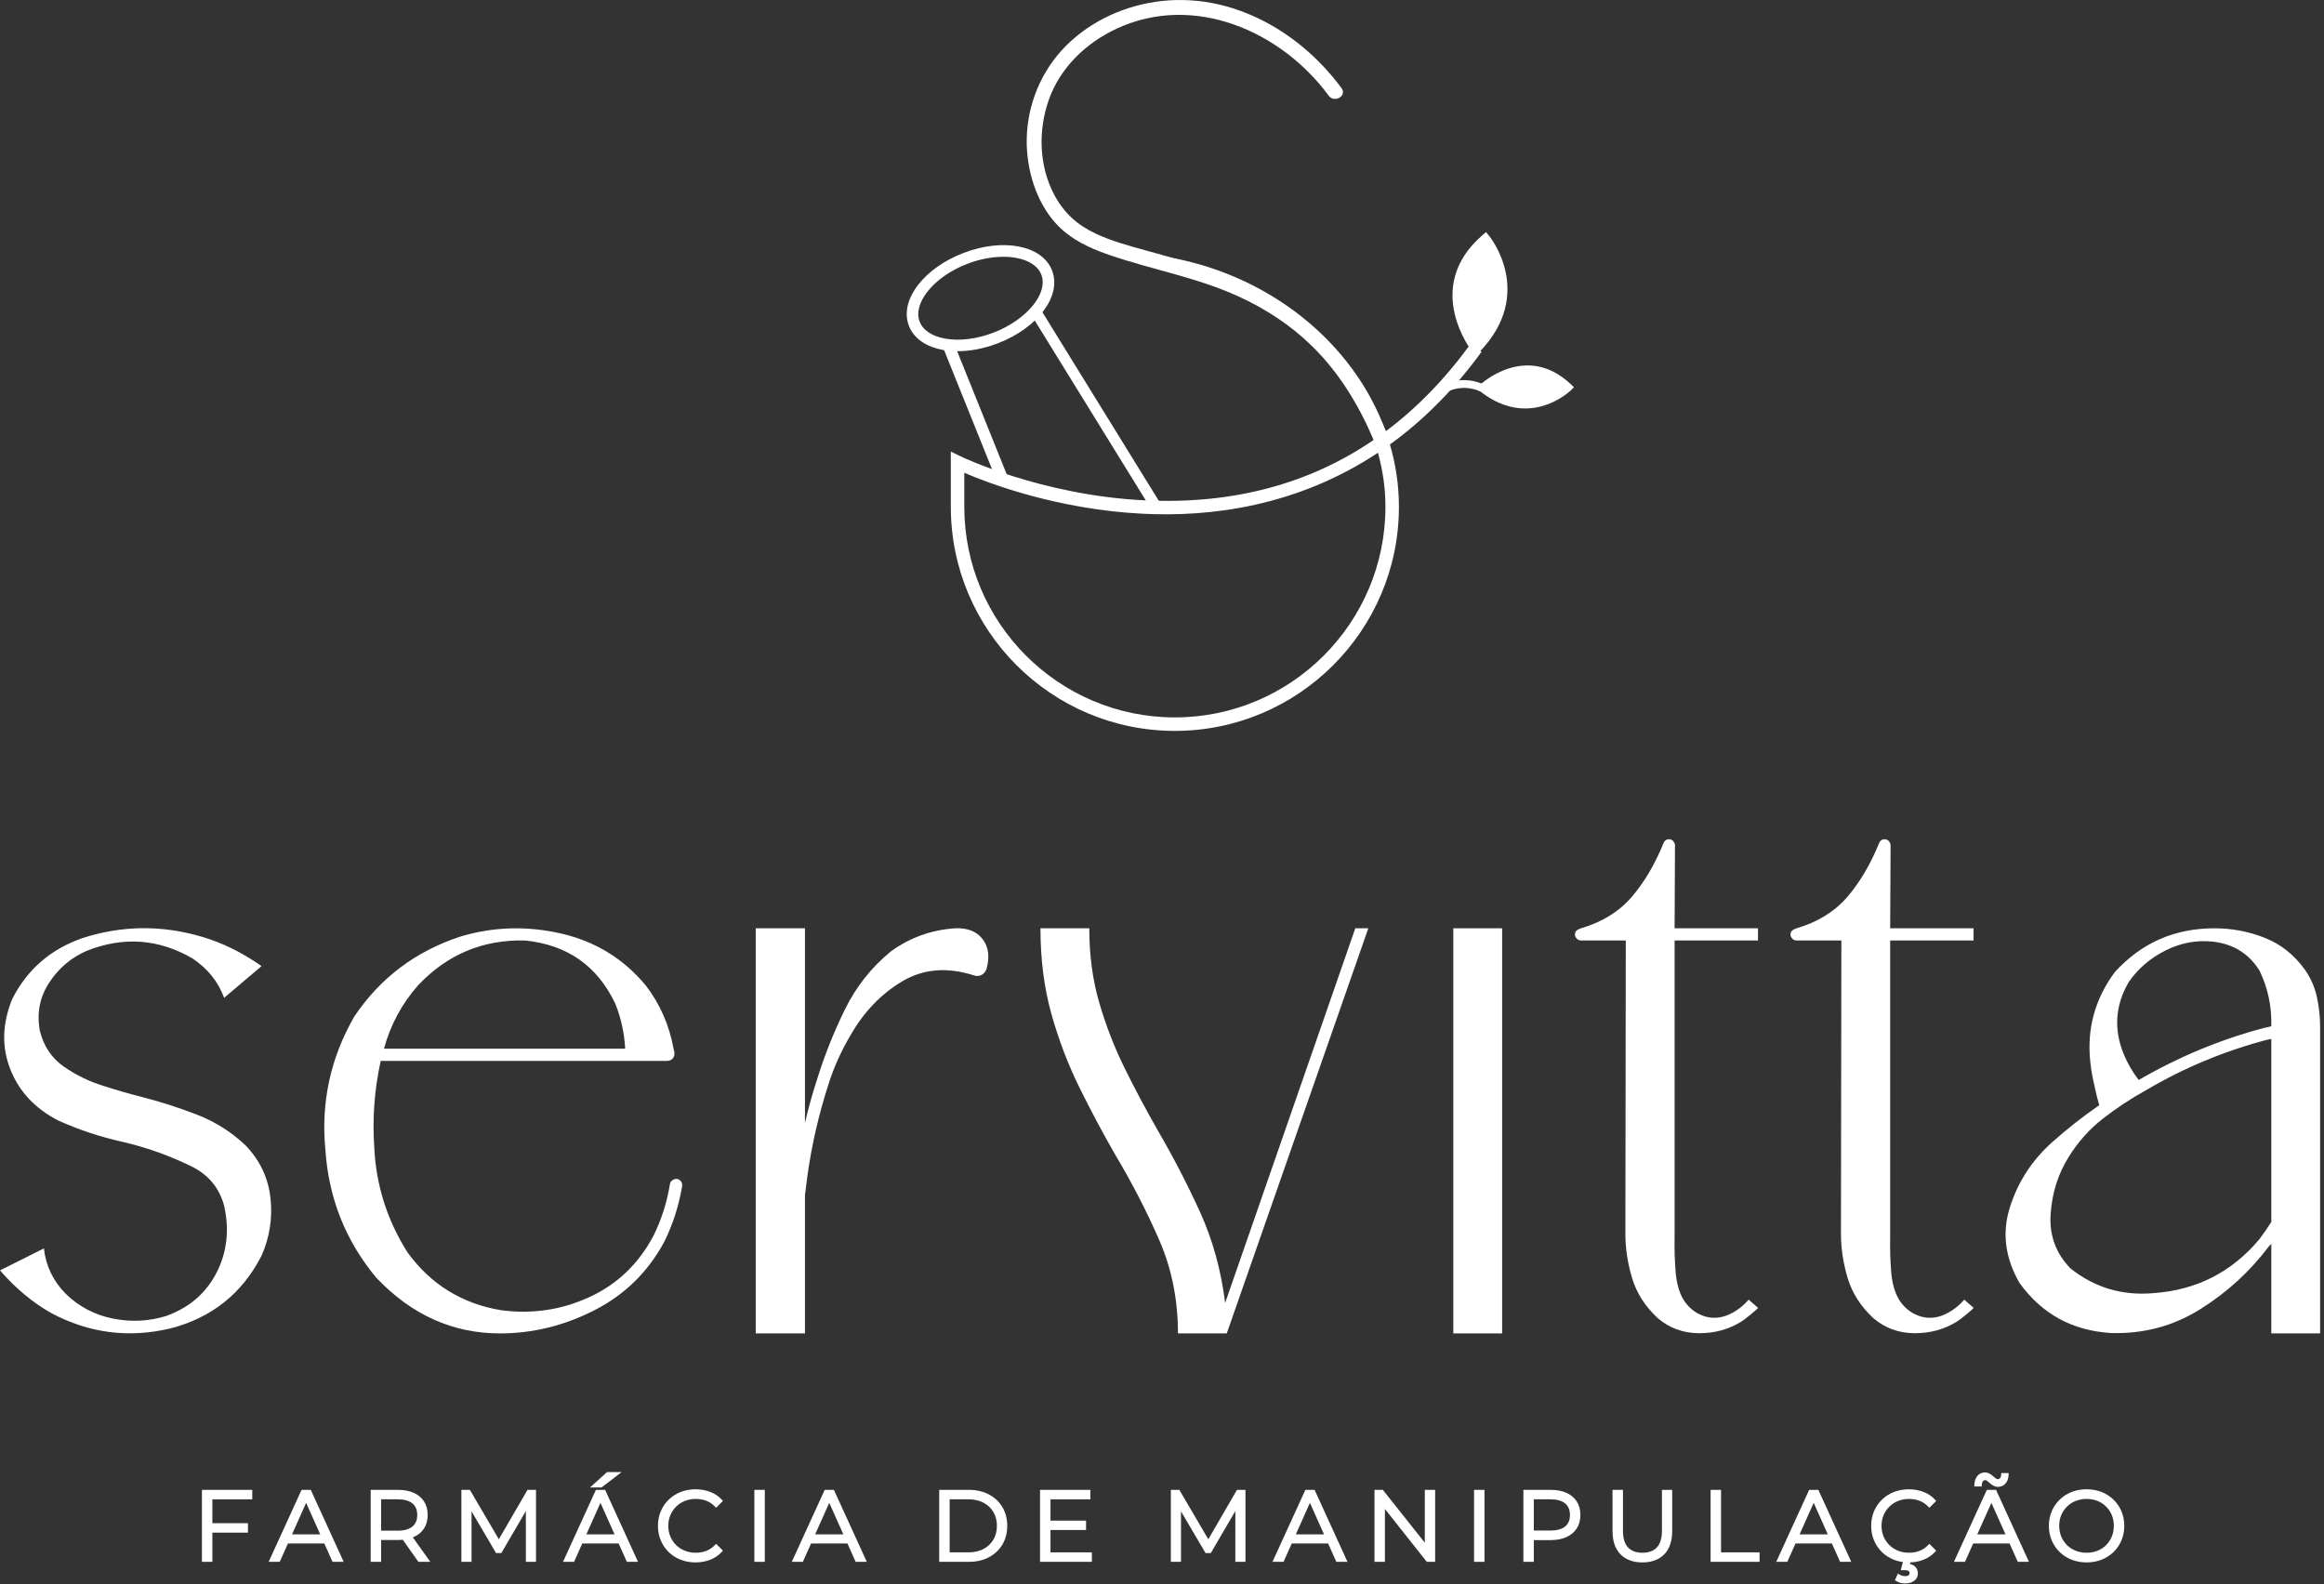 <svg xmlns="http://www.w3.org/2000/svg" fill="none" viewBox="0 0 201 137" height="137" width="201">
<rect x="0" y="0" width="201" height="137" fill="#333333" stroke="none"/>
<g clip-path="url(#clip0_98_4)">
<path fill="white" d="M9.006 93.938C10.014 94.267 11.069 94.572 12.172 94.853C13.837 95.275 15.467 95.797 17.062 96.418C18.657 97.04 20.064 97.937 21.284 99.11C22.503 100.4 23.206 101.906 23.394 103.63C23.582 105.354 23.324 107.014 22.62 108.608C20.932 111.892 18.293 113.991 14.705 114.905C11.117 115.75 7.692 115.304 4.433 113.569C2.814 112.654 1.337 111.423 0 109.875L3.799 107.975C3.963 109.476 4.585 110.778 5.664 111.88C6.812 113.006 8.179 113.727 9.762 114.043C11.345 114.36 12.887 114.284 14.389 113.815C16.382 113.088 17.83 111.839 18.733 110.068C19.636 108.298 19.853 106.369 19.384 104.281C18.985 102.804 18.105 101.702 16.745 100.974C14.775 99.989 12.723 99.25 10.589 98.758C8.689 98.336 6.848 97.726 5.066 96.929C3.049 95.897 1.659 94.419 0.897 92.496C0.135 90.573 0.187 88.544 1.055 86.41C2.345 83.854 4.374 82.095 7.141 81.133C10.565 80.031 14.013 79.996 17.484 81.028C19.243 81.544 20.955 82.388 22.62 83.56L19.384 86.304C18.868 84.897 17.953 83.76 16.64 82.892C13.732 81.203 10.695 80.981 7.529 82.224C6.168 82.81 5.077 83.731 4.257 84.985C3.435 86.24 3.166 87.629 3.448 89.154C3.776 90.491 4.473 91.529 5.541 92.267C6.608 93.006 7.763 93.564 9.006 93.938Z"></path>
<path fill="white" d="M36.164 85.214C34.757 86.809 33.772 88.638 33.209 90.702H54.071C54 89.365 53.719 88.075 53.226 86.832C51.678 83.549 49.075 81.719 45.417 81.344C41.781 81.251 38.697 82.54 36.164 85.214ZM58.538 101.959C58.679 101.983 58.796 102.053 58.89 102.17C58.984 102.288 59.019 102.429 58.996 102.593C58.715 104.281 58.198 105.888 57.448 107.412C56.041 110.015 54.029 111.985 51.415 113.322C48.799 114.659 46.073 115.328 43.236 115.328C39.155 115.328 35.59 113.721 32.541 110.508C29.89 107.319 28.425 103.636 28.143 99.462C27.744 95.358 28.577 91.511 30.641 87.922C32.893 84.569 35.965 82.259 39.858 80.992C42.696 80.148 45.593 80.066 48.547 80.746C51.502 81.427 53.942 82.927 55.865 85.249C57.084 86.844 57.882 88.662 58.257 90.702C58.28 90.796 58.304 90.901 58.328 91.019C58.351 91.23 58.304 91.406 58.187 91.546C58.069 91.687 57.905 91.757 57.694 91.757H32.928C32.388 94.22 32.2 96.682 32.365 99.145C32.506 102.452 33.467 105.513 35.249 108.327C37.267 111.095 39.964 112.759 43.341 113.322C46.015 113.674 48.553 113.299 50.958 112.196C53.361 111.095 55.208 109.336 56.498 106.92C57.202 105.513 57.682 104.012 57.941 102.417C57.964 102.276 58.034 102.165 58.152 102.082C58.269 102.001 58.398 101.959 58.538 101.959Z"></path>
<path fill="white" d="M82.602 80.288C83.68 80.242 84.477 80.558 84.994 81.238C85.509 81.919 85.615 82.786 85.31 83.842C85.216 84.076 85.069 84.241 84.87 84.334C84.671 84.428 84.466 84.44 84.255 84.369C81.933 83.619 79.857 83.789 78.028 84.879C76.198 85.97 74.709 87.524 73.56 89.541C72.763 90.877 72.129 92.285 71.661 93.762C70.816 96.366 70.206 99.016 69.831 101.713C69.761 102.253 69.69 102.803 69.62 103.366V115.327H65.363V80.288H69.62V97.139C69.902 95.897 70.241 94.665 70.64 93.445C71.274 91.382 72.077 89.353 73.05 87.359C74.023 85.366 75.354 83.678 77.043 82.294C78.684 81.098 80.537 80.429 82.602 80.288Z"></path>
<path fill="white" d="M105.961 112.689L117.218 80.289H118.344L106.101 115.327H101.88C101.88 112.42 101.34 109.728 100.261 107.254C99.183 104.779 97.916 102.323 96.462 99.884C95.383 98.007 94.351 96.073 93.366 94.079C92.381 92.086 91.572 89.963 90.939 87.712C90.306 85.46 89.989 82.986 89.989 80.289H94.211C94.211 82.61 94.498 84.756 95.073 86.727C95.647 88.697 96.38 90.585 97.271 92.39C98.162 94.196 99.124 96.002 100.156 97.808C101.469 100.059 102.677 102.393 103.78 104.809C104.882 107.224 105.609 109.851 105.961 112.689Z"></path>
<path fill="white" d="M129.918 80.289H125.696V115.327H129.918V80.289Z"></path>
<path fill="white" d="M144.869 73.077C144.869 74.32 144.857 76.724 144.834 80.288H152.046V81.344H144.834V106.99C144.811 107.975 144.84 108.977 144.922 109.997C145.004 111.018 145.244 111.845 145.643 112.478C146.065 113.111 146.611 113.551 147.279 113.797C147.947 114.043 148.634 114.038 149.337 113.779C150.087 113.475 150.72 113.017 151.237 112.407C151.4 112.548 151.536 112.666 151.641 112.759C151.747 112.853 151.882 112.97 152.046 113.111C152.046 113.134 151.981 113.205 151.852 113.322C151.723 113.439 151.571 113.568 151.395 113.709C151.219 113.85 151.055 113.979 150.902 114.096C150.75 114.213 150.65 114.284 150.604 114.307C149.501 114.988 148.27 115.322 146.91 115.31C145.549 115.298 144.365 114.858 143.357 113.99C142.278 112.982 141.545 111.833 141.158 110.543C140.771 109.253 140.577 107.975 140.577 106.708L140.612 81.344H136.743C136.602 81.344 136.479 81.291 136.373 81.186C136.268 81.08 136.215 80.957 136.215 80.816C136.215 80.652 136.279 80.529 136.409 80.447C136.537 80.365 136.649 80.312 136.743 80.288C138.572 79.749 140.032 78.846 141.123 77.579C142.213 76.313 143.133 74.754 143.884 72.901C143.977 72.689 144.131 72.584 144.342 72.584C144.482 72.584 144.599 72.631 144.693 72.725C144.787 72.819 144.845 72.936 144.869 73.077Z"></path>
<path fill="white" d="M163.514 73.077C163.514 74.32 163.502 76.724 163.479 80.288H170.691V81.344H163.479V106.99C163.456 107.975 163.485 108.977 163.567 109.997C163.649 111.018 163.889 111.845 164.288 112.478C164.71 113.111 165.256 113.551 165.924 113.797C166.592 114.043 167.279 114.038 167.982 113.779C168.732 113.475 169.366 113.017 169.882 112.407C170.045 112.548 170.181 112.666 170.286 112.759C170.392 112.853 170.527 112.97 170.691 113.111C170.691 113.134 170.626 113.205 170.497 113.322C170.368 113.439 170.216 113.568 170.04 113.709C169.864 113.85 169.7 113.979 169.547 114.096C169.395 114.213 169.295 114.284 169.249 114.307C168.146 114.988 166.915 115.322 165.555 115.31C164.194 115.298 163.01 114.858 162.002 113.99C160.923 112.982 160.19 111.833 159.803 110.543C159.416 109.253 159.222 107.975 159.222 106.708L159.257 81.344H155.388C155.247 81.344 155.124 81.291 155.018 81.186C154.913 81.08 154.86 80.957 154.86 80.816C154.86 80.652 154.924 80.529 155.054 80.447C155.182 80.365 155.294 80.312 155.388 80.288C157.217 79.749 158.677 78.846 159.768 77.579C160.858 76.313 161.778 74.754 162.529 72.901C162.623 72.689 162.776 72.584 162.987 72.584C163.127 72.584 163.244 72.631 163.338 72.725C163.432 72.819 163.491 72.936 163.514 73.077Z"></path>
<path fill="white" d="M184.094 84.967C182.945 86.961 182.804 89.025 183.672 91.159C184 91.957 184.434 92.707 184.974 93.41C188.398 91.417 192.009 89.916 195.809 88.907C196.02 88.861 196.231 88.814 196.442 88.767C196.489 87.055 196.149 85.448 195.422 83.947C194.507 82.493 193.182 81.66 191.447 81.449C190.016 81.286 188.632 81.537 187.296 82.206C185.959 82.874 184.891 83.795 184.094 84.967ZM196.442 105.688V89.857C196.325 89.881 196.208 89.905 196.091 89.927C192.408 90.89 188.914 92.344 185.607 94.29C184.293 95.017 183.05 95.838 181.878 96.752C180.705 97.667 179.72 98.77 178.923 100.059C178.008 101.514 177.486 103.155 177.357 104.985C177.228 106.814 177.797 108.385 179.063 109.699C181.151 111.364 183.543 112.079 186.24 111.845C189.969 111.587 193.03 110.027 195.422 107.166C195.774 106.697 196.114 106.204 196.442 105.688ZM191.517 80.289C193.041 80.289 194.495 80.564 195.879 81.115C197.263 81.667 198.412 82.575 199.327 83.841C199.842 84.569 200.194 85.36 200.382 86.216C200.57 87.073 200.664 87.935 200.664 88.802V115.327H196.442V107.552C196.418 107.576 196.407 107.6 196.407 107.623L196.231 107.799C194.589 109.98 192.601 111.798 190.268 113.252C187.934 114.706 185.361 115.385 182.546 115.292C179.216 115.081 176.589 113.639 174.666 110.965C173.423 108.808 173.141 106.638 173.822 104.457C174.502 102.276 175.709 100.399 177.445 98.828C178.758 97.656 180.13 96.576 181.561 95.591C181.397 95.028 181.256 94.454 181.139 93.868C180.975 93.211 180.858 92.531 180.787 91.827C180.482 88.99 181.186 86.41 182.898 84.088C185.196 81.555 188.07 80.289 191.517 80.289Z"></path>
<path fill="white" d="M18.163 131.878H21.308V132.422H18.163V131.878ZM18.231 134.947H17.602V128.997H21.682V129.54H18.231V134.947Z"></path>
<path fill="white" d="M18.368 132.285H21.171V132.015H18.368V132.285ZM17.739 134.809H18.094V132.559H18.026V131.741H18.094V129.403H21.545V129.134H17.739V134.809ZM18.368 135.084H17.465V128.86H21.819V129.678H18.368V131.741H21.445V132.559H18.368V135.084Z"></path>
<path fill="white" d="M24.521 133.357L24.708 132.847H28.168L28.355 133.357H24.521ZM23.45 134.947L26.17 128.997H26.791L29.511 134.947H28.848L26.348 129.362H26.604L24.105 134.947H23.45Z"></path>
<path fill="white" d="M26.216 129.225H26.744L26.703 129.134H26.258L26.216 129.225ZM24.623 132.71H24.955L26.326 129.647L26.176 129.313L24.623 132.71ZM25.256 132.71H27.696L26.476 129.983L25.256 132.71ZM24.717 133.22H24.727L24.833 132.984H24.804L24.717 133.22ZM25.027 133.22H27.925L27.819 132.984H25.133L25.027 133.22ZM23.663 134.809H24.016L24.604 133.494H24.325L24.567 132.833L23.663 134.809ZM28.937 134.809H29.297L26.78 129.303L26.626 129.647L27.997 132.71H28.263L28.551 133.494H28.348L28.937 134.809ZM29.724 135.084H28.759L28.048 133.494H24.905L24.194 135.084H23.236L26.082 128.86H26.879L29.724 135.084Z"></path>
<path fill="white" d="M36.26 134.947L34.73 132.788H35.41L36.948 134.947H36.26ZM32.826 132.822L32.545 132.524H34.407C35.002 132.524 35.454 132.394 35.762 132.133C36.071 131.873 36.225 131.507 36.225 131.037C36.225 130.561 36.071 130.192 35.762 129.932C35.454 129.671 35.002 129.54 34.407 129.54H32.545L32.826 129.243V132.822ZM32.196 134.947V128.997H34.424C34.928 128.997 35.361 129.077 35.724 129.239C36.087 129.4 36.366 129.633 36.561 129.936C36.757 130.239 36.855 130.606 36.855 131.037C36.855 131.456 36.757 131.817 36.561 132.12C36.366 132.423 36.087 132.656 35.724 132.817C35.361 132.979 34.928 133.06 34.424 133.06H32.545L32.826 132.77V134.947H32.196Z"></path>
<path fill="white" d="M32.333 129.134V129.565L32.74 129.134H32.333ZM32.333 132.387H32.688V129.678H32.333V132.387ZM32.963 132.387H34.406C34.965 132.387 35.392 132.266 35.674 132.028C35.953 131.793 36.088 131.468 36.088 131.037C36.088 130.599 35.953 130.272 35.674 130.036C35.391 129.798 34.965 129.677 34.406 129.677H32.963V132.387ZM34.693 132.65H35.48L35.545 132.742C35.587 132.726 35.628 132.71 35.668 132.692C36.004 132.542 36.266 132.325 36.446 132.046C36.626 131.767 36.717 131.427 36.717 131.037C36.717 130.635 36.626 130.289 36.446 130.01C36.266 129.731 36.004 129.514 35.668 129.364C35.325 129.211 34.906 129.134 34.423 129.134H32.963V129.403H34.406C35.031 129.403 35.517 129.546 35.85 129.826C36.19 130.114 36.362 130.52 36.362 131.037C36.362 131.547 36.19 131.951 35.85 132.238C35.571 132.474 35.182 132.613 34.693 132.65ZM32.963 132.922H34.423C34.501 132.922 34.578 132.92 34.653 132.917L34.471 132.661C34.45 132.661 34.428 132.661 34.406 132.661H32.963V132.922ZM32.333 132.5V133.081L32.611 132.794L32.333 132.5ZM32.333 134.809H32.688V133.197H32.333V134.809ZM36.33 134.809H36.682L35.439 133.066C35.345 133.093 35.246 133.116 35.144 133.135L36.33 134.809ZM37.214 135.084H36.188L34.838 133.178C34.705 133.191 34.566 133.197 34.423 133.197H32.963V135.084H32.059V128.86H34.423C34.945 128.86 35.401 128.945 35.779 129.114C36.165 129.285 36.467 129.537 36.676 129.861C36.885 130.186 36.991 130.581 36.991 131.037C36.991 131.481 36.885 131.87 36.676 132.195C36.467 132.519 36.165 132.771 35.779 132.942C35.757 132.953 35.733 132.963 35.71 132.973L37.214 135.084Z"></path>
<path fill="white" d="M40.042 134.947V128.997H40.56L43.281 133.637H43.008L45.703 128.997H46.221V134.947H45.618V129.94H45.763L43.281 134.19H42.983L40.484 129.94H40.645V134.947H40.042Z"></path>
<path fill="white" d="M43.061 134.053H43.202L43.364 133.774H42.898L43.061 134.053ZM40.179 134.809H40.508V130.252L40.244 129.803H40.783V130.177L42.834 133.665L42.985 133.404L40.482 129.134H40.179V134.809ZM45.755 134.809H46.084V129.134H45.782L43.303 133.404L43.442 133.642L45.481 130.15V129.803H46.001L45.755 130.225V134.809ZM46.358 135.084H45.481V130.694L43.359 134.327H42.905L40.783 130.719V135.084H39.905V128.859H40.639L43.143 133.132L45.624 128.859H46.358V135.084Z"></path>
<path fill="white" d="M51.389 128.512L52.554 127.458H53.361L51.984 128.512H51.389ZM49.978 133.357L50.165 132.847H53.625L53.812 133.357H49.978ZM48.907 134.946L51.627 128.996H52.248L54.968 134.946H54.305L51.806 129.362H52.061L49.562 134.946H48.907Z"></path>
<path fill="white" d="M51.745 128.375H51.938L52.957 127.595H52.607L51.745 128.375ZM52.031 128.649H51.033L52.501 127.321H53.766L52.031 128.649ZM51.674 129.225H52.201L52.16 129.134H51.716L51.674 129.225ZM50.081 132.71H50.413L51.783 129.647L51.634 129.313L50.081 132.71ZM50.713 132.71H53.154L51.933 129.983L50.713 132.71ZM50.175 133.22H50.184L50.29 132.984H50.261L50.175 133.22ZM50.484 133.22H53.382L53.276 132.984H50.59L50.484 133.22ZM49.121 134.809H49.473L50.061 133.494H49.782L50.025 132.832L49.121 134.809ZM54.394 134.809H54.754L52.237 129.303L52.084 129.647L53.454 132.71H53.721L54.008 133.494H53.806L54.394 134.809ZM55.181 135.084H54.216L53.505 133.494H50.362L49.651 135.084H48.694L51.539 128.86H52.336L55.181 135.084Z"></path>
<path fill="white" d="M60.153 134.998C59.705 134.998 59.292 134.923 58.912 134.772C58.532 134.622 58.203 134.411 57.926 134.139C57.648 133.867 57.431 133.547 57.276 133.179C57.12 132.81 57.042 132.408 57.042 131.971C57.042 131.535 57.12 131.133 57.276 130.764C57.431 130.396 57.65 130.076 57.93 129.804C58.211 129.532 58.541 129.321 58.92 129.171C59.3 129.021 59.714 128.946 60.161 128.946C60.592 128.946 60.997 129.018 61.377 129.162C61.757 129.307 62.077 129.523 62.337 129.812L61.938 130.212C61.694 129.963 61.425 129.783 61.13 129.672C60.836 129.562 60.519 129.506 60.178 129.506C59.821 129.506 59.49 129.568 59.184 129.689C58.878 129.811 58.611 129.984 58.385 130.208C58.158 130.432 57.981 130.692 57.854 130.99C57.726 131.287 57.662 131.615 57.662 131.971C57.662 132.329 57.726 132.656 57.854 132.953C57.981 133.251 58.158 133.511 58.385 133.735C58.611 133.959 58.878 134.132 59.184 134.254C59.49 134.376 59.821 134.437 60.178 134.437C60.519 134.437 60.836 134.38 61.13 134.267C61.425 134.153 61.694 133.972 61.938 133.723L62.337 134.122C62.077 134.411 61.757 134.629 61.377 134.776C60.997 134.924 60.589 134.998 60.153 134.998Z"></path>
<path fill="white" d="M60.161 129.083C59.733 129.083 59.332 129.155 58.971 129.298C58.61 129.441 58.292 129.645 58.026 129.903C57.76 130.16 57.55 130.468 57.402 130.818C57.254 131.168 57.179 131.556 57.179 131.971C57.179 132.388 57.254 132.776 57.402 133.125C57.55 133.475 57.758 133.783 58.022 134.041C58.285 134.299 58.602 134.502 58.962 134.645C59.676 134.927 60.594 134.934 61.327 134.649C61.642 134.526 61.917 134.35 62.145 134.124L61.937 133.915C61.706 134.129 61.452 134.29 61.18 134.395C60.545 134.639 59.76 134.631 59.133 134.381C58.811 134.253 58.527 134.069 58.288 133.833C58.05 133.598 57.862 133.32 57.727 133.007C57.593 132.694 57.525 132.345 57.525 131.971C57.525 131.598 57.593 131.249 57.727 130.936C57.862 130.623 58.05 130.346 58.288 130.11C58.528 129.874 58.812 129.69 59.133 129.562C59.76 129.312 60.546 129.307 61.179 129.544C61.451 129.646 61.705 129.805 61.937 130.019L62.145 129.81C61.917 129.585 61.643 129.41 61.328 129.29C60.966 129.153 60.574 129.083 60.161 129.083ZM60.153 135.135C59.69 135.135 59.255 135.056 58.861 134.9C58.467 134.744 58.119 134.521 57.83 134.237C57.541 133.953 57.312 133.615 57.149 133.232C56.987 132.848 56.905 132.424 56.905 131.971C56.905 131.519 56.987 131.095 57.149 130.711C57.312 130.328 57.542 129.989 57.834 129.705C58.127 129.423 58.475 129.2 58.87 129.043C59.643 128.738 60.623 128.729 61.426 129.034C61.824 129.186 62.165 129.417 62.439 129.721L62.526 129.818L61.937 130.407L61.84 130.308C61.611 130.074 61.356 129.903 61.082 129.801C60.512 129.586 59.798 129.592 59.235 129.817C58.947 129.931 58.694 130.095 58.481 130.305C58.268 130.516 58.1 130.764 57.98 131.044C57.86 131.323 57.8 131.635 57.8 131.971C57.8 132.308 57.86 132.62 57.98 132.899C58.1 133.179 58.269 133.428 58.481 133.638C58.694 133.848 58.947 134.012 59.235 134.126C59.798 134.351 60.511 134.357 61.081 134.139C61.356 134.033 61.611 133.861 61.84 133.627L61.937 133.528L62.526 134.117L62.439 134.214C62.165 134.518 61.824 134.75 61.426 134.904C61.033 135.057 60.605 135.135 60.153 135.135Z"></path>
<path fill="white" d="M66.009 128.997H65.38V134.947H66.009V128.997Z"></path>
<path fill="white" d="M65.517 134.809H65.872V129.134H65.517V134.809ZM66.146 135.084H65.243V128.859H66.146V135.084Z"></path>
<path fill="white" d="M69.766 133.357L69.953 132.847H73.412L73.6 133.357H69.766ZM68.695 134.947L71.415 128.997H72.035L74.755 134.947H74.092L71.593 129.362H71.849L69.349 134.947H68.695Z"></path>
<path fill="white" d="M71.461 129.225H71.989L71.947 129.134H71.503L71.461 129.225ZM69.868 132.71H70.2L71.571 129.647L71.421 129.313L69.868 132.71ZM70.501 132.71H72.941L71.721 129.983L70.501 132.71ZM69.962 133.22H69.972L70.078 132.984H70.049L69.962 133.22ZM70.272 133.22H73.17L73.064 132.984H70.378L70.272 133.22ZM68.909 134.809H69.261L69.849 133.494H69.57L69.812 132.833L68.909 134.809ZM74.181 134.809H74.542L72.025 129.304L71.871 129.647L73.242 132.71H73.508L73.796 133.494H73.593L74.181 134.809ZM74.969 135.084H74.004L73.293 133.494H70.15L69.439 135.084H68.481L71.327 128.86H72.123L74.969 135.084Z"></path>
<path fill="white" d="M81.998 134.402H83.757C84.284 134.402 84.742 134.299 85.13 134.092C85.518 133.885 85.82 133.599 86.035 133.234C86.25 132.868 86.358 132.448 86.358 131.972C86.358 131.49 86.25 131.068 86.035 130.705C85.82 130.343 85.518 130.058 85.13 129.851C84.742 129.644 84.284 129.54 83.757 129.54H81.998V134.402ZM81.369 134.947V128.997H83.791C84.426 128.997 84.982 129.123 85.462 129.375C85.94 129.627 86.313 129.977 86.579 130.425C86.845 130.872 86.978 131.388 86.978 131.972C86.978 132.555 86.845 133.071 86.579 133.519C86.313 133.966 85.94 134.316 85.462 134.568C84.982 134.82 84.426 134.947 83.791 134.947H81.369Z"></path>
<path fill="white" d="M82.135 134.265H83.757C84.259 134.265 84.699 134.166 85.065 133.971C85.429 133.778 85.716 133.506 85.917 133.164C86.118 132.821 86.221 132.42 86.221 131.971C86.221 131.517 86.119 131.114 85.917 130.775C85.716 130.436 85.429 130.166 85.065 129.972C84.699 129.776 84.259 129.677 83.757 129.677H82.135V134.265ZM83.757 134.539H81.86V129.403H83.757C84.304 129.403 84.788 129.513 85.194 129.73C85.603 129.948 85.925 130.253 86.153 130.635C86.38 131.018 86.495 131.467 86.495 131.971C86.495 132.47 86.38 132.918 86.153 133.303C85.926 133.689 85.603 133.996 85.194 134.214C84.788 134.43 84.305 134.539 83.757 134.539ZM81.506 134.809H83.791C84.4 134.809 84.94 134.687 85.397 134.447C85.851 134.208 86.209 133.872 86.461 133.449C86.713 133.024 86.841 132.527 86.841 131.971C86.841 131.415 86.713 130.919 86.461 130.494C86.209 130.071 85.851 129.735 85.397 129.496C84.94 129.256 84.4 129.134 83.791 129.134H81.506V134.809ZM83.791 135.084H81.231V128.859H83.791C84.445 128.859 85.028 128.992 85.525 129.254C86.024 129.516 86.419 129.887 86.697 130.354C86.975 130.821 87.115 131.366 87.115 131.971C87.115 132.577 86.975 133.122 86.697 133.589C86.418 134.057 86.024 134.427 85.525 134.69C85.028 134.951 84.445 135.084 83.791 135.084Z"></path>
<path fill="white" d="M90.65 131.657H93.796V132.193H90.65V131.657ZM90.719 134.402H94.297V134.947H90.089V128.997H94.169V129.54H90.719V134.402Z"></path>
<path fill="white" d="M90.856 132.055H93.658V131.794H90.856V132.055ZM90.227 134.809H94.16V134.54H90.581V132.33H90.513V131.52H90.581V129.403H94.032V129.134H90.227V134.809ZM94.434 135.084H89.952V128.86H94.307V129.678H90.856V131.52H93.933V132.33H90.856V134.265H94.434V135.084Z"></path>
<path fill="white" d="M101.403 134.947V128.997H101.921L104.641 133.637H104.369L107.064 128.997H107.582V134.947H106.979V129.94H107.123L104.641 134.19H104.344L101.845 129.94H102.006V134.947H101.403Z"></path>
<path fill="white" d="M104.422 134.053H104.563L104.725 133.774H104.258L104.422 134.053ZM101.54 134.809H101.869V130.252L101.605 129.803H102.144V130.177L104.194 133.665L104.346 133.404L101.843 129.134H101.54V134.809ZM107.116 134.809H107.445V129.134H107.143L104.663 133.404L104.803 133.642L106.842 130.15V129.803H107.362L107.116 130.225V134.809ZM107.719 135.084H106.842V130.694L104.72 134.327H104.265L102.144 130.719V135.084H101.266V128.859H102L104.504 133.132L106.985 128.859H107.719V135.084Z"></path>
<path fill="white" d="M111.339 133.357L111.526 132.847H114.986L115.173 133.357H111.339ZM110.268 134.947L112.988 128.997H113.609L116.329 134.947H115.666L113.167 129.362H113.422L110.923 134.947H110.268Z"></path>
<path fill="white" d="M113.035 129.225H113.562L113.52 129.134H113.076L113.035 129.225ZM111.441 132.71H111.773L113.144 129.647L112.994 129.313L111.441 132.71ZM112.074 132.71H114.514L113.294 129.983L112.074 132.71ZM111.536 133.22H111.545L111.65 132.984H111.622L111.536 133.22ZM111.845 133.22H114.743L114.637 132.984H111.951L111.845 133.22ZM110.482 134.809H110.834L111.422 133.494H111.143L111.385 132.833L110.482 134.809ZM115.755 134.809H116.115L113.598 129.303L113.444 129.647L114.815 132.71H115.082L115.369 133.494H115.166L115.755 134.809ZM116.542 135.084H115.577L114.866 133.494H111.723L111.011 135.084H110.055L112.9 128.86H113.697L116.542 135.084Z"></path>
<path fill="white" d="M119.015 134.947V128.997H119.533L123.639 134.165H123.367V128.997H123.987V134.947H123.469L119.372 129.778H119.644V134.947H119.015Z"></path>
<path fill="white" d="M123.504 133.774L123.85 134.21V129.134H123.504V133.774ZM119.152 134.809H119.507V130.169L119.152 129.722V134.809ZM123.535 134.809H123.85V134.302H123.23V133.87L119.467 129.134H119.152V129.641H119.781V130.074L123.535 134.809ZM124.124 135.084H123.402L119.781 130.515V135.084H118.878V128.859H119.599L123.23 133.429V128.859H124.124V135.084Z"></path>
<path fill="white" d="M128.254 128.997H127.625V134.947H128.254V128.997Z"></path>
<path fill="white" d="M127.762 134.809H128.117V129.134H127.762V134.809ZM128.391 135.084H127.488V128.859H128.391V135.084Z"></path>
<path fill="white" d="M132.521 132.822L132.241 132.516H134.102C134.697 132.516 135.149 132.387 135.458 132.129C135.767 131.871 135.921 131.507 135.921 131.037C135.921 130.561 135.767 130.192 135.458 129.932C135.149 129.671 134.697 129.541 134.102 129.541H132.241L132.521 129.243V132.822ZM131.892 134.947V128.997H134.119C134.623 128.997 135.057 129.077 135.42 129.239C135.782 129.4 136.061 129.633 136.257 129.936C136.452 130.239 136.55 130.606 136.55 131.037C136.55 131.456 136.452 131.817 136.257 132.12C136.061 132.424 135.782 132.657 135.42 132.822C135.057 132.986 134.623 133.068 134.119 133.068H132.241L132.521 132.771V134.947H131.892Z"></path>
<path fill="white" d="M132.029 129.134V129.565L132.435 129.134H132.029ZM132.029 132.378H132.384V129.678H132.029V132.378ZM132.658 132.378H134.102C134.662 132.378 135.088 132.259 135.37 132.024C135.648 131.791 135.784 131.468 135.784 131.037C135.784 130.599 135.648 130.272 135.369 130.036C135.087 129.798 134.661 129.677 134.102 129.677H132.658V132.378ZM132.658 132.931H134.119C134.602 132.931 135.021 132.852 135.363 132.696C135.7 132.544 135.961 132.325 136.142 132.046C136.322 131.767 136.413 131.427 136.413 131.037C136.413 130.635 136.322 130.289 136.142 130.01C135.961 129.731 135.7 129.514 135.364 129.364C135.021 129.211 134.602 129.134 134.119 129.134H132.658V129.403H134.102C134.727 129.403 135.213 129.546 135.546 129.826C135.886 130.114 136.058 130.52 136.058 131.037C136.058 131.547 135.886 131.95 135.546 132.234C135.213 132.512 134.728 132.653 134.102 132.653H132.658V132.931ZM132.029 132.487V133.092L132.31 132.794L132.029 132.487ZM132.029 134.809H132.384V133.205H132.029V134.809ZM132.658 135.084H131.755V128.86H134.119C134.641 128.86 135.097 128.945 135.475 129.114C135.861 129.285 136.163 129.537 136.372 129.861C136.581 130.186 136.687 130.581 136.687 131.037C136.687 131.481 136.581 131.87 136.372 132.195C136.163 132.519 135.862 132.772 135.476 132.947C135.098 133.118 134.641 133.205 134.119 133.205H132.658V135.084Z"></path>
<path fill="white" d="M142.05 134.997C141.29 134.997 140.692 134.779 140.256 134.343C139.82 133.907 139.602 133.26 139.602 132.405V128.997H140.231V132.38C140.231 133.082 140.389 133.601 140.707 133.935C141.024 134.269 141.472 134.437 142.05 134.437C142.633 134.437 143.084 134.269 143.401 133.935C143.718 133.601 143.877 133.082 143.877 132.38V128.997H144.489V132.405C144.489 133.26 144.272 133.907 143.839 134.343C143.406 134.779 142.809 134.997 142.05 134.997Z"></path>
<path fill="white" d="M139.739 129.134V132.405C139.739 133.219 139.946 133.838 140.353 134.246C140.761 134.653 141.332 134.86 142.05 134.86C142.768 134.86 143.337 134.654 143.742 134.246C144.147 133.838 144.352 133.219 144.352 132.405V129.134H144.014V132.38C144.014 133.115 143.841 133.67 143.501 134.029C143.158 134.391 142.67 134.574 142.05 134.574C141.435 134.574 140.95 134.391 140.607 134.029C140.267 133.67 140.094 133.115 140.094 132.38V129.134H139.739ZM142.05 135.135C141.256 135.135 140.62 134.901 140.159 134.44C139.698 133.979 139.465 133.294 139.465 132.405V128.86H140.368V132.38C140.368 133.043 140.516 133.534 140.806 133.84C141.095 134.145 141.513 134.3 142.05 134.3C142.592 134.3 143.013 134.145 143.302 133.84C143.592 133.534 143.74 133.043 143.74 132.38V128.86H144.626V132.405C144.626 133.294 144.394 133.979 143.936 134.44C143.478 134.901 142.843 135.135 142.05 135.135Z"></path>
<path fill="white" d="M148.085 134.947V128.997H148.714V134.402H152.046V134.947H148.085Z"></path>
<path fill="white" d="M148.222 134.809H151.909V134.54H148.577V129.134H148.222V134.809ZM152.183 135.084H147.948V128.86H148.851V134.265H152.183V135.084Z"></path>
<path fill="white" d="M154.91 133.357L155.097 132.847H158.556L158.743 133.357H154.91ZM153.839 134.947L156.559 128.997H157.179L159.899 134.947H159.236L156.737 129.362H156.992L154.493 134.947H153.839Z"></path>
<path fill="white" d="M156.605 129.225H157.133L157.091 129.134H156.647L156.605 129.225ZM155.012 132.71H155.344L156.715 129.647L156.565 129.313L155.012 132.71ZM155.644 132.71H158.085L156.865 129.983L155.644 132.71ZM155.106 133.22H155.115L155.221 132.984H155.193L155.106 133.22ZM155.416 133.22H158.314L158.208 132.984H155.522L155.416 133.22ZM154.052 134.809H154.404L154.993 133.494H154.713L154.956 132.833L154.052 134.809ZM159.325 134.809H159.686L157.169 129.303L157.015 129.647L158.386 132.71H158.652L158.939 133.494H158.737L159.325 134.809ZM160.113 135.084H159.147L158.436 133.494H155.293L154.582 135.084H153.625L156.471 128.86H157.267L160.113 135.084Z"></path>
<path fill="white" d="M164.778 136.817C164.637 136.817 164.508 136.8 164.391 136.766C164.275 136.732 164.166 136.684 164.064 136.621L164.209 136.298C164.294 136.349 164.383 136.389 164.477 136.417C164.57 136.446 164.668 136.46 164.77 136.46C164.94 136.46 165.07 136.424 165.161 136.353C165.252 136.283 165.297 136.185 165.297 136.06C165.297 135.947 165.253 135.853 165.165 135.78C165.077 135.706 164.946 135.669 164.77 135.669H164.574L164.778 134.896H165.144L165.016 135.389C165.249 135.406 165.427 135.478 165.552 135.606C165.677 135.733 165.739 135.89 165.739 136.077C165.739 136.304 165.65 136.484 165.471 136.617C165.293 136.75 165.062 136.817 164.778 136.817ZM165.084 134.998C164.637 134.998 164.223 134.923 163.843 134.772C163.463 134.622 163.135 134.411 162.857 134.139C162.58 133.867 162.363 133.547 162.207 133.179C162.051 132.81 161.974 132.408 161.974 131.972C161.974 131.535 162.051 131.133 162.207 130.765C162.363 130.396 162.581 130.076 162.862 129.804C163.142 129.532 163.472 129.321 163.852 129.171C164.231 129.021 164.645 128.946 165.093 128.946C165.523 128.946 165.929 129.018 166.308 129.162C166.688 129.307 167.008 129.524 167.269 129.813L166.869 130.212C166.626 129.963 166.356 129.783 166.062 129.672C165.767 129.562 165.45 129.507 165.11 129.507C164.753 129.507 164.421 129.568 164.115 129.69C163.809 129.812 163.543 129.984 163.317 130.208C163.09 130.432 162.913 130.692 162.785 130.99C162.658 131.287 162.594 131.615 162.594 131.972C162.594 132.329 162.658 132.656 162.785 132.953C162.913 133.251 163.09 133.512 163.317 133.736C163.543 133.959 163.809 134.132 164.115 134.254C164.421 134.376 164.753 134.437 165.11 134.437C165.45 134.437 165.767 134.38 166.062 134.267C166.356 134.154 166.626 133.972 166.869 133.723L167.269 134.122C167.008 134.411 166.688 134.629 166.308 134.777C165.929 134.924 165.521 134.998 165.084 134.998Z"></path>
<path fill="white" d="M164.673 134.759H165.321L165.296 134.854C165.636 134.834 165.959 134.765 166.259 134.649C166.574 134.526 166.848 134.35 167.077 134.124L166.868 133.915C166.638 134.129 166.384 134.29 166.111 134.395C165.477 134.639 164.691 134.631 164.065 134.382C163.743 134.253 163.459 134.068 163.22 133.833C162.982 133.598 162.793 133.32 162.659 133.007C162.525 132.694 162.457 132.345 162.457 131.971C162.457 131.598 162.525 131.249 162.659 130.936C162.793 130.623 162.982 130.345 163.22 130.11C163.459 129.875 163.743 129.69 164.065 129.562C164.691 129.312 165.477 129.306 166.11 129.544C166.382 129.646 166.637 129.805 166.868 130.02L167.077 129.81C166.849 129.585 166.575 129.41 166.26 129.29C165.521 129.009 164.612 129.018 163.902 129.298C163.541 129.442 163.223 129.645 162.957 129.903C162.691 130.161 162.481 130.468 162.334 130.818C162.186 131.168 162.111 131.556 162.111 131.971C162.111 132.388 162.186 132.775 162.334 133.125C162.481 133.475 162.69 133.783 162.953 134.041C163.217 134.299 163.533 134.502 163.894 134.645C164.131 134.739 164.385 134.802 164.653 134.835L164.673 134.759ZM164.242 136.561C164.302 136.591 164.365 136.615 164.43 136.634C164.533 136.664 164.65 136.679 164.779 136.679C165.03 136.679 165.236 136.621 165.389 136.507C165.532 136.4 165.602 136.26 165.602 136.077C165.602 135.926 165.554 135.803 165.454 135.701C165.353 135.599 165.203 135.54 165.007 135.526L164.843 135.514L164.941 135.132C164.914 135.131 164.886 135.13 164.859 135.128L164.753 135.532H164.77C164.978 135.532 165.14 135.58 165.253 135.675C165.372 135.774 165.434 135.907 165.434 136.06C165.434 136.226 165.369 136.364 165.246 136.461C165.13 136.551 164.97 136.597 164.77 136.597C164.656 136.597 164.544 136.58 164.437 136.548C164.382 136.532 164.328 136.511 164.275 136.488L164.242 136.561ZM164.779 136.953C164.624 136.953 164.481 136.935 164.353 136.898C164.227 136.86 164.106 136.807 163.993 136.738L163.89 136.675L164.147 136.1L164.28 136.181C164.354 136.226 164.434 136.261 164.516 136.286C164.724 136.348 164.969 136.329 165.077 136.245C165.134 136.2 165.16 136.143 165.16 136.06C165.16 135.987 165.134 135.933 165.077 135.884C165.015 135.833 164.912 135.806 164.77 135.806H164.396L164.582 135.102C164.305 135.066 164.041 134.998 163.793 134.9C163.398 134.744 163.051 134.521 162.762 134.237C162.472 133.954 162.243 133.615 162.081 133.232C161.918 132.848 161.836 132.424 161.836 131.971C161.836 131.519 161.918 131.095 162.081 130.711C162.243 130.328 162.474 129.989 162.766 129.705C163.058 129.422 163.406 129.2 163.801 129.043C164.575 128.738 165.554 128.728 166.357 129.034C166.756 129.186 167.097 129.417 167.371 129.721L167.458 129.817L166.868 130.407L166.771 130.308C166.543 130.074 166.288 129.903 166.014 129.801C165.444 129.586 164.73 129.592 164.166 129.817C163.879 129.931 163.625 130.096 163.413 130.305C163.2 130.516 163.031 130.764 162.911 131.044C162.792 131.323 162.731 131.635 162.731 131.971C162.731 132.308 162.792 132.621 162.911 132.899C163.031 133.18 163.2 133.428 163.413 133.638C163.625 133.847 163.879 134.012 164.166 134.126C164.729 134.351 165.443 134.357 166.013 134.139C166.288 134.033 166.543 133.861 166.771 133.627L166.868 133.528L167.458 134.117L167.371 134.214C167.097 134.518 166.756 134.75 166.358 134.904C166.005 135.041 165.625 135.118 165.224 135.132L165.188 135.273C165.378 135.311 165.533 135.39 165.65 135.509C165.8 135.663 165.876 135.854 165.876 136.077C165.876 136.348 165.768 136.567 165.553 136.727C165.351 136.877 165.09 136.953 164.779 136.953Z"></path>
<path fill="white" d="M172.82 128.461C172.689 128.461 172.573 128.433 172.471 128.376C172.369 128.32 172.277 128.253 172.195 128.176C172.113 128.1 172.032 128.032 171.953 127.972C171.873 127.913 171.791 127.883 171.706 127.883C171.576 127.883 171.472 127.931 171.396 128.027C171.319 128.124 171.276 128.257 171.264 128.427H170.898C170.91 128.144 170.985 127.917 171.124 127.747C171.263 127.577 171.443 127.492 171.664 127.492C171.794 127.492 171.911 127.522 172.016 127.581C172.121 127.641 172.215 127.709 172.297 127.785C172.379 127.862 172.458 127.928 172.535 127.985C172.611 128.042 172.692 128.07 172.777 128.07C172.907 128.07 173.012 128.023 173.092 127.93C173.171 127.836 173.213 127.708 173.219 127.543H173.585C173.579 127.815 173.505 128.036 173.363 128.206C173.222 128.376 173.041 128.461 172.82 128.461ZM170.278 133.357L170.465 132.847H173.925L174.112 133.357H170.278ZM169.207 134.947L171.927 128.997H172.547L175.268 134.947H174.605L172.106 129.362H172.36L169.861 134.947H169.207Z"></path>
<path fill="white" d="M171.706 127.746C171.821 127.746 171.932 127.785 172.035 127.863C172.118 127.925 172.202 127.996 172.288 128.076C172.362 128.144 172.446 128.205 172.538 128.257C172.619 128.302 172.712 128.324 172.82 128.324C172.999 128.324 173.143 128.257 173.258 128.118C173.356 128.001 173.415 127.857 173.437 127.68H173.343C173.321 127.816 173.272 127.929 173.196 128.018C173.02 128.226 172.7 128.279 172.453 128.095C172.373 128.036 172.289 127.966 172.203 127.885C172.129 127.817 172.044 127.754 171.949 127.701C171.864 127.653 171.771 127.629 171.664 127.629C171.484 127.629 171.342 127.696 171.23 127.834C171.134 127.951 171.073 128.104 171.048 128.29H171.142C171.167 128.151 171.216 128.034 171.288 127.942C171.391 127.814 171.535 127.746 171.706 127.746ZM172.82 128.598C172.666 128.598 172.527 128.564 172.405 128.496C172.293 128.434 172.191 128.36 172.101 128.277C172.023 128.204 171.946 128.139 171.87 128.082C171.726 127.974 171.585 128.01 171.503 128.113C171.445 128.187 171.41 128.296 171.401 128.436L171.392 128.564H170.756L170.761 128.422C170.774 128.109 170.86 127.853 171.017 127.661C171.183 127.458 171.4 127.355 171.664 127.355C171.817 127.355 171.959 127.391 172.084 127.462C172.198 127.527 172.301 127.602 172.39 127.685C172.468 127.758 172.544 127.821 172.616 127.875C172.754 127.977 172.901 127.942 172.987 127.841C173.045 127.772 173.077 127.67 173.082 127.538L173.087 127.406H173.725L173.722 127.546C173.715 127.848 173.63 128.1 173.469 128.294C173.301 128.496 173.082 128.598 172.82 128.598ZM171.974 129.225H172.501L172.46 129.134H172.015L171.974 129.225ZM170.38 132.71H170.712L172.083 129.647L171.933 129.313L170.38 132.71ZM171.013 132.71H173.453L172.233 129.983L171.013 132.71ZM170.474 133.22H170.484L170.589 132.984H170.561L170.474 133.22ZM170.784 133.22H173.682L173.576 132.984H170.89L170.784 133.22ZM169.421 134.809H169.773L170.361 133.494H170.082L170.323 132.835L169.421 134.809ZM174.693 134.809H175.054L172.537 129.303L172.383 129.647L173.754 132.71H174.02L174.308 133.494H174.105L174.693 134.809ZM175.481 135.084H174.516L173.805 133.494H170.661L169.95 135.084H168.993L171.839 128.86H172.636L175.481 135.084Z"></path>
<path fill="white" d="M180.469 134.437C180.826 134.437 181.156 134.376 181.46 134.254C181.763 134.132 182.026 133.959 182.25 133.735C182.474 133.512 182.648 133.251 182.773 132.953C182.897 132.656 182.96 132.329 182.96 131.971C182.96 131.615 182.897 131.287 182.773 130.99C182.648 130.692 182.474 130.432 182.25 130.208C182.026 129.984 181.763 129.811 181.46 129.689C181.156 129.568 180.826 129.507 180.469 129.507C180.112 129.507 179.781 129.568 179.475 129.689C179.169 129.811 178.902 129.984 178.676 130.208C178.449 130.432 178.273 130.692 178.149 130.99C178.024 131.287 177.962 131.615 177.962 131.971C177.962 132.323 178.024 132.649 178.149 132.949C178.273 133.249 178.449 133.512 178.676 133.735C178.902 133.959 179.169 134.132 179.475 134.254C179.781 134.376 180.112 134.437 180.469 134.437ZM180.469 134.998C180.021 134.998 179.606 134.923 179.224 134.772C178.842 134.622 178.51 134.41 178.23 134.135C177.949 133.86 177.731 133.54 177.575 133.174C177.419 132.809 177.341 132.408 177.341 131.971C177.341 131.535 177.419 131.134 177.575 130.769C177.731 130.404 177.949 130.083 178.23 129.808C178.51 129.533 178.84 129.321 179.22 129.171C179.599 129.021 180.016 128.946 180.469 128.946C180.917 128.946 181.331 129.021 181.71 129.171C182.09 129.321 182.42 129.532 182.701 129.804C182.981 130.076 183.199 130.396 183.355 130.764C183.511 131.133 183.589 131.535 183.589 131.971C183.589 132.408 183.511 132.81 183.355 133.179C183.199 133.547 182.981 133.867 182.701 134.139C182.42 134.411 182.09 134.622 181.71 134.772C181.331 134.923 180.917 134.998 180.469 134.998Z"></path>
<path fill="white" d="M180.469 129.644C180.132 129.644 179.814 129.702 179.526 129.817C179.238 129.931 178.985 130.095 178.773 130.305C178.559 130.515 178.392 130.763 178.275 131.043C178.158 131.322 178.099 131.634 178.099 131.971C178.099 132.303 178.158 132.614 178.275 132.897C178.392 133.179 178.56 133.428 178.772 133.638C178.984 133.847 179.238 134.012 179.526 134.126C180.103 134.356 180.837 134.356 181.409 134.127C181.693 134.012 181.944 133.848 182.153 133.638C182.363 133.428 182.529 133.18 182.647 132.9C182.763 132.621 182.823 132.308 182.823 131.971C182.823 131.634 182.763 131.322 182.647 131.043C182.529 130.763 182.363 130.515 182.153 130.304C181.943 130.095 181.693 129.931 181.409 129.816C181.123 129.702 180.807 129.644 180.469 129.644ZM180.469 134.574C180.097 134.574 179.745 134.509 179.424 134.381C179.102 134.253 178.818 134.069 178.579 133.833C178.341 133.597 178.153 133.318 178.022 133.002C177.891 132.686 177.825 132.339 177.825 131.971C177.825 131.598 177.891 131.25 178.022 130.937C178.153 130.624 178.341 130.346 178.579 130.11C178.818 129.874 179.102 129.69 179.424 129.562C180.066 129.306 180.874 129.307 181.511 129.562C181.829 129.69 182.111 129.875 182.347 130.11C182.583 130.346 182.768 130.624 182.899 130.937C183.031 131.25 183.097 131.598 183.097 131.971C183.097 132.345 183.031 132.693 182.899 133.006C182.768 133.319 182.582 133.597 182.347 133.832C182.111 134.068 181.83 134.253 181.511 134.381C181.192 134.509 180.842 134.574 180.469 134.574ZM180.469 129.083C180.035 129.083 179.632 129.155 179.27 129.298C178.909 129.441 178.591 129.646 178.325 129.906C178.059 130.167 177.849 130.475 177.701 130.823C177.554 131.169 177.479 131.555 177.479 131.971C177.479 132.388 177.554 132.774 177.701 133.121C177.85 133.468 178.06 133.776 178.325 134.037C178.592 134.298 178.911 134.502 179.274 134.645C180.003 134.931 180.937 134.931 181.66 134.645C182.021 134.502 182.339 134.299 182.605 134.041C182.871 133.783 183.081 133.475 183.229 133.125C183.377 132.776 183.452 132.388 183.452 131.971C183.452 131.556 183.377 131.168 183.229 130.818C183.081 130.468 182.871 130.16 182.605 129.903C182.339 129.644 182.021 129.441 181.66 129.298C181.298 129.155 180.897 129.083 180.469 129.083ZM180.469 135.135C180.006 135.135 179.57 135.056 179.174 134.9C178.776 134.744 178.426 134.519 178.133 134.233C177.842 133.947 177.611 133.609 177.449 133.228C177.287 132.848 177.204 132.425 177.204 131.971C177.204 131.518 177.287 131.095 177.449 130.715C177.611 130.335 177.841 129.997 178.133 129.71C178.426 129.424 178.774 129.2 179.169 129.043C179.952 128.734 180.968 128.73 181.761 129.043C182.155 129.2 182.504 129.422 182.796 129.705C183.089 129.989 183.319 130.328 183.481 130.711C183.644 131.095 183.726 131.519 183.726 131.971C183.726 132.424 183.644 132.848 183.481 133.232C183.319 133.615 183.089 133.954 182.796 134.238C182.504 134.521 182.155 134.744 181.761 134.9C181.367 135.056 180.933 135.135 180.469 135.135Z"></path>
<path fill="white" d="M116.03 7.628C112.205 2.432 105.864 -0.995 99.324 0.26C96.291 0.841 93.368 2.423 91.409 4.837C89.54 7.14 88.611 10.126 88.83 13.088C89.019 15.633 90.042 18.341 92.041 20.02C93.226 21.015 94.672 21.623 96.125 22.114C99.768 23.346 103.571 24.02 107.088 25.626C109.454 26.706 111.646 28.132 113.503 29.96C115.822 32.243 117.524 35.038 118.789 38.022C119.111 38.782 120.22 38.127 119.9 37.372C117.883 32.616 114.682 28.488 110.218 25.813C106.807 23.769 102.983 22.73 99.182 21.683C97.693 21.273 96.175 20.866 94.771 20.21C93.191 19.472 92.027 18.43 91.192 16.868C89.852 14.359 89.774 11.283 90.713 8.627C91.702 5.832 93.943 3.698 96.6 2.469C103.254 -0.612 110.793 2.674 114.919 8.277C115.405 8.937 116.523 8.296 116.03 7.628Z"></path>
<path fill="white" d="M127.659 30.136C127.659 30.136 123.535 24.983 128.472 20.684C128.472 20.684 132.309 25.294 127.659 30.136Z"></path>
<path fill="white" d="M128.405 21.328C125.042 24.59 126.911 28.237 127.702 29.454C129.26 27.662 129.828 25.723 129.39 23.685C129.159 22.611 128.698 21.777 128.405 21.328ZM127.63 30.786L127.324 30.404C127.28 30.35 123.003 24.878 128.19 20.361L128.521 20.072L128.802 20.409C128.843 20.459 132.828 25.373 127.969 30.433L127.63 30.786Z"></path>
<path fill="white" d="M128.202 33.559C128.202 33.559 131.925 29.956 135.648 33.498C135.648 33.498 132.327 36.836 128.202 33.559Z"></path>
<path fill="white" d="M128.738 33.541C131.82 35.747 134.336 34.144 135.142 33.495C132.344 31.104 129.631 32.834 128.738 33.541ZM131.907 35.33C130.75 35.33 129.413 34.951 127.992 33.822L127.691 33.583L127.967 33.316C128.007 33.278 131.967 29.532 135.88 33.254L136.129 33.492L135.886 33.736C135.863 33.759 134.26 35.33 131.907 35.33Z"></path>
<path fill="white" d="M90.011 26.768L100.426 43.645L99.626 44.139L89.21 27.262L90.011 26.768Z"></path>
<path fill="white" d="M82.486 29.637L87.292 41.572L86.351 41.951L81.546 30.016L82.486 29.637Z"></path>
<path fill="white" d="M86.78 22.21C85.811 22.21 84.728 22.408 83.656 22.822C82.209 23.38 80.985 24.236 80.208 25.233C79.489 26.155 79.252 27.075 79.541 27.823C79.829 28.57 80.623 29.092 81.776 29.292C83.021 29.508 84.502 29.32 85.949 28.761C88.801 27.659 90.685 25.369 90.064 23.759C89.676 22.755 88.387 22.21 86.78 22.21ZM82.825 30.375C82.404 30.375 81.995 30.342 81.605 30.274C80.094 30.012 79.03 29.269 78.611 28.182C78.191 27.095 78.479 25.83 79.422 24.619C80.308 23.483 81.684 22.514 83.297 21.892C86.769 20.552 90.15 21.214 90.994 23.4C91.838 25.587 89.78 28.35 86.308 29.691C85.138 30.142 83.938 30.375 82.825 30.375Z"></path>
<path fill="white" d="M83.401 40.892V43.837C83.401 53.879 91.571 62.049 101.613 62.049C111.655 62.049 119.825 53.879 119.825 43.837C119.825 42.248 119.6 40.679 119.177 39.159C112.141 43.826 104.644 44.73 98.816 44.433C91.441 44.058 85.527 41.806 83.401 40.892ZM101.613 63.215C90.928 63.215 82.235 54.522 82.235 43.837V39.055L83.074 39.465C83.142 39.499 90.051 42.828 98.915 43.27C106.535 43.653 113.195 41.895 118.826 38.037C116.264 30.681 109.05 24.667 100.328 23.307L100.507 22.154C109.69 23.586 117.098 29.655 119.843 37.309C122.545 35.291 124.997 32.767 127.193 29.741L128.136 30.426C125.674 33.82 122.988 36.438 120.212 38.442C120.721 40.181 120.991 41.99 120.991 43.837C120.991 54.522 112.298 63.215 101.613 63.215Z"></path>
<path fill="white" d="M124.732 34.152L124.309 33.628C124.379 33.571 126.053 32.249 128.337 33.249L128.066 33.867C126.168 33.035 124.789 34.106 124.732 34.152Z"></path>
</g>
<defs>
<clipPath id="clip0_98_4">
<rect fill="white" height="137" width="200.703"></rect>
</clipPath>
</defs>
</svg>
